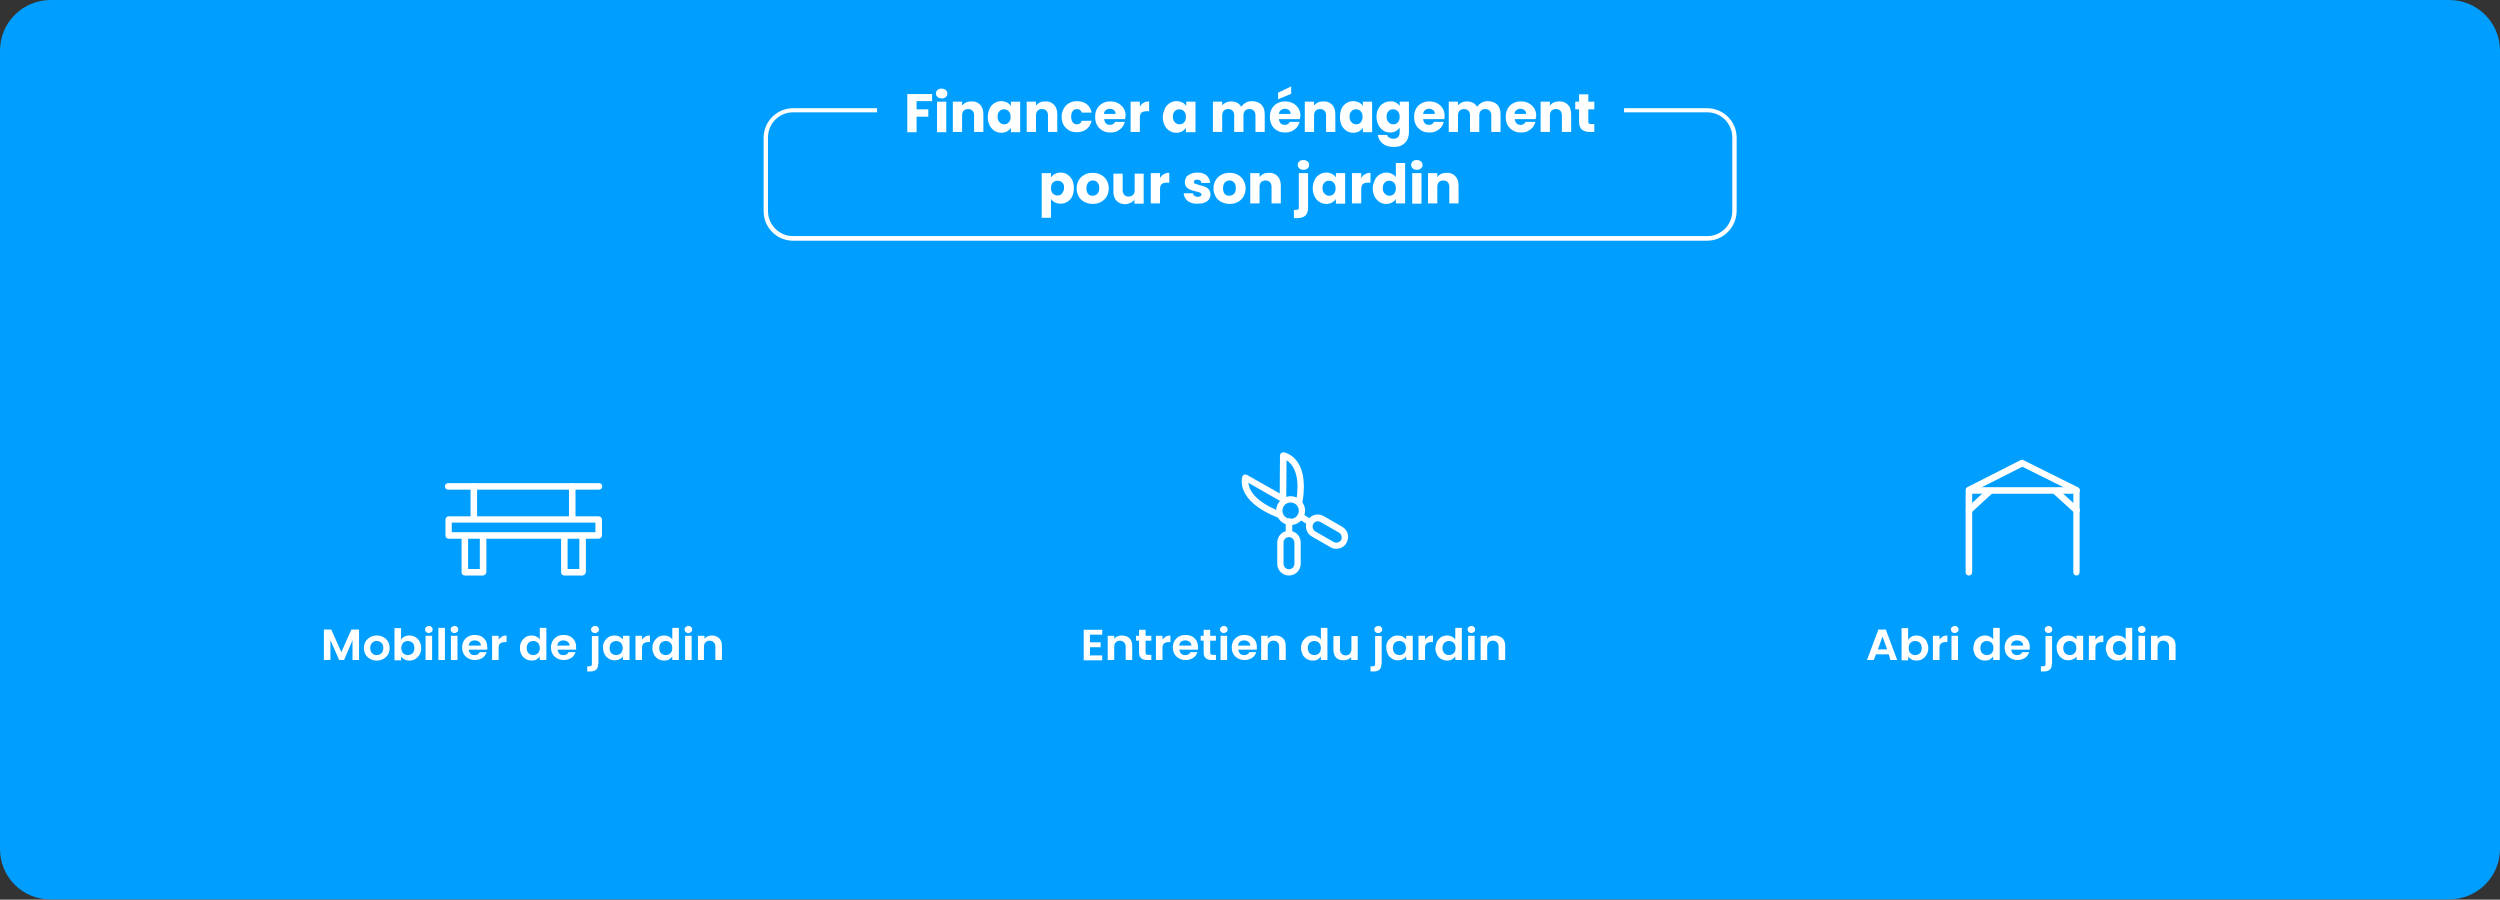 <svg width="917" height="330" viewBox="0 0 917 330" fill="none" xmlns="http://www.w3.org/2000/svg">
<rect x="0" y="0" width="917" height="330" fill="#333333" stroke="none"/>
<g clip-path="url(#clip0_1510_2565)">
<path d="M18.6 0H898.3C908.7 0 917 8.3 917 18.6V311.3C917 321.6 908.7 329.9 898.3 329.9H18.6C8.3 330 0 321.7 0 311.4V18.6C0 8.3 8.3 0 18.6 0Z" fill="#009FFF"/>
<path d="M341.9 34.398V37.098H336.2V40.098H340.5V42.798H336.2V48.498H332.8V34.498H341.9V34.398Z" fill="white"/>
<path d="M343.9 35.6C343.5 35.2 343.3 34.8 343.3 34.3C343.3 33.8 343.5 33.3 343.9 33C344.3 32.6 344.8 32.5 345.4 32.5C346 32.5 346.5 32.7 346.9 33C347.3 33.4 347.5 33.8 347.5 34.3C347.5 34.8 347.3 35.3 346.9 35.6C346.5 36 346 36.1 345.4 36.1C344.8 36.1 344.3 35.9 343.9 35.6ZM347.1 37.3V48.5H343.7V37.3H347.1Z" fill="white"/>
<path d="M359.5 38.4C360.3 39.2 360.7 40.4 360.7 41.9V48.4H357.3V42.3C357.3 41.6 357.1 41 356.7 40.6C356.3 40.2 355.8 40 355.1 40C354.4 40 353.9 40.2 353.5 40.6C353.1 41 352.9 41.6 352.9 42.3V48.4H349.5V37.3H352.9V38.8C353.2 38.3 353.7 37.9 354.3 37.6C354.9 37.3 355.5 37.2 356.3 37.2C357.7 37.1 358.7 37.6 359.5 38.4Z" fill="white"/>
<path d="M363 39.8C363.4 38.9 364 38.3 364.8 37.8C365.6 37.3 366.4 37.1 367.3 37.1C368.1 37.1 368.8 37.3 369.4 37.6C370 37.9 370.4 38.3 370.8 38.9V37.3H374.2V48.5H370.8V46.9C370.5 47.4 370 47.8 369.4 48.2C368.8 48.5 368.1 48.7 367.3 48.7C366.4 48.7 365.6 48.5 364.8 48C364 47.5 363.5 46.9 363 46C362.6 45.1 362.3 44.1 362.3 43C362.3 41.9 362.6 40.7 363 39.8ZM370 40.8C369.5 40.3 369 40.1 368.3 40.1C367.6 40.1 367 40.3 366.6 40.8C366.1 41.3 365.9 42 365.9 42.8C365.9 43.6 366.1 44.3 366.6 44.8C367.1 45.3 367.6 45.6 368.3 45.6C369 45.6 369.6 45.4 370 44.9C370.5 44.4 370.7 43.7 370.7 42.9C370.7 42.1 370.5 41.3 370 40.8Z" fill="white"/>
<path d="M386.6 38.4C387.4 39.2 387.8 40.4 387.8 41.9V48.4H384.4V42.3C384.4 41.6 384.2 41 383.8 40.6C383.4 40.2 382.9 40 382.2 40C381.5 40 381 40.2 380.6 40.6C380.2 41 380 41.6 380 42.3V48.4H376.6V37.3H380V38.8C380.3 38.3 380.8 37.9 381.4 37.6C382 37.3 382.6 37.2 383.4 37.2C384.8 37.1 385.8 37.6 386.6 38.4Z" fill="white"/>
<path d="M390.2 39.8C390.7 38.9 391.3 38.3 392.2 37.8C393.1 37.3 394 37.1 395.1 37.1C396.5 37.1 397.7 37.5 398.6 38.2C399.5 38.9 400.2 40 400.4 41.3H396.8C396.5 40.4 395.9 40 395 40C394.4 40 393.9 40.2 393.5 40.7C393.1 41.2 392.9 41.9 392.9 42.8C392.9 43.7 393.1 44.4 393.5 44.9C393.9 45.4 394.4 45.6 395 45.6C395.9 45.6 396.5 45.2 396.8 44.3H400.4C400.1 45.6 399.5 46.6 398.5 47.4C397.6 48.1 396.4 48.5 395 48.5C393.9 48.5 392.9 48.3 392.1 47.8C391.3 47.3 390.6 46.7 390.1 45.8C389.6 44.9 389.4 43.9 389.4 42.8C389.4 41.7 389.7 40.7 390.2 39.8Z" fill="white"/>
<path d="M412.7 43.699H405C405.1 44.399 405.3 44.899 405.7 45.299C406.1 45.699 406.6 45.799 407.2 45.799C408.1 45.799 408.6 45.399 409 44.699H412.6C412.4 45.399 412.1 46.099 411.6 46.699C411.1 47.299 410.5 47.699 409.8 48.099C409.1 48.499 408.2 48.599 407.3 48.599C406.2 48.599 405.2 48.399 404.4 47.899C403.6 47.399 402.9 46.799 402.4 45.899C401.9 44.999 401.7 43.999 401.7 42.899C401.7 41.799 401.9 40.699 402.4 39.899C402.9 38.999 403.5 38.399 404.4 37.899C405.3 37.399 406.2 37.199 407.3 37.199C408.4 37.199 409.3 37.399 410.2 37.899C411.1 38.399 411.7 38.999 412.2 39.799C412.7 40.599 412.9 41.599 412.9 42.699C412.7 42.999 412.7 43.299 412.7 43.699ZM409.2 41.799C409.2 41.199 409 40.699 408.6 40.399C408.2 40.099 407.7 39.899 407.1 39.899C406.5 39.899 406 40.099 405.6 40.399C405.2 40.699 405 41.199 404.9 41.799H409.2Z" fill="white"/>
<path d="M419.5 37.699C420.1 37.299 420.8 37.199 421.5 37.199V40.799H420.6C419.7 40.799 419.1 40.999 418.7 41.299C418.3 41.699 418.1 42.299 418.1 43.199V48.399H414.7V37.299H418.1V39.199C418.4 38.499 418.9 37.999 419.5 37.699Z" fill="white"/>
<path d="M427.3 39.8C427.7 38.9 428.3 38.3 429.1 37.8C429.9 37.3 430.7 37.1 431.6 37.1C432.4 37.1 433.1 37.3 433.7 37.6C434.3 37.9 434.7 38.3 435.1 38.9V37.3H438.5V48.5H435V46.9C434.7 47.4 434.2 47.8 433.6 48.2C433 48.5 432.3 48.7 431.5 48.7C430.6 48.7 429.8 48.5 429 48C428.2 47.5 427.7 46.9 427.2 46C426.8 45.1 426.5 44.1 426.5 43C426.5 41.9 426.9 40.7 427.3 39.8ZM434.3 40.8C433.8 40.3 433.3 40.1 432.6 40.1C431.9 40.1 431.3 40.3 430.9 40.8C430.4 41.3 430.2 42 430.2 42.8C430.2 43.6 430.4 44.3 430.9 44.8C431.4 45.3 431.9 45.6 432.6 45.6C433.3 45.6 433.9 45.4 434.3 44.9C434.8 44.4 435 43.7 435 42.9C435 42.1 434.8 41.3 434.3 40.8Z" fill="white"/>
<path d="M462.7 38.4C463.5 39.2 463.9 40.4 463.9 41.9V48.4H460.5V42.3C460.5 41.6 460.3 41 459.9 40.6C459.5 40.2 459 40 458.3 40C457.6 40 457.1 40.2 456.7 40.6C456.3 41 456.1 41.6 456.1 42.3V48.4H452.7V42.3C452.7 41.6 452.5 41 452.1 40.6C451.7 40.2 451.2 40 450.5 40C449.8 40 449.3 40.2 448.9 40.6C448.5 41 448.3 41.6 448.3 42.3V48.4H444.9V37.3H448.3V38.7C448.6 38.2 449.1 37.9 449.7 37.6C450.3 37.3 450.9 37.2 451.6 37.2C452.4 37.2 453.2 37.4 453.8 37.7C454.5 38.1 455 38.6 455.3 39.2C455.7 38.6 456.2 38.1 456.9 37.7C457.6 37.3 458.3 37.1 459.1 37.1C460.8 37.1 461.9 37.6 462.7 38.4Z" fill="white"/>
<path d="M476.8 43.699H469.1C469.2 44.399 469.4 44.899 469.8 45.299C470.2 45.699 470.7 45.799 471.3 45.799C472.2 45.799 472.7 45.399 473.1 44.699H476.7C476.5 45.399 476.2 46.099 475.7 46.699C475.2 47.299 474.6 47.699 473.9 48.099C473.2 48.399 472.3 48.599 471.4 48.599C470.3 48.599 469.3 48.399 468.5 47.899C467.6 47.399 467 46.799 466.5 45.899C466 44.999 465.8 43.999 465.8 42.899C465.8 41.799 466 40.699 466.5 39.899C467 38.999 467.6 38.399 468.5 37.899C469.4 37.399 470.3 37.199 471.4 37.199C472.5 37.199 473.4 37.399 474.3 37.899C475.2 38.399 475.8 38.999 476.3 39.799C476.8 40.599 477 41.599 477 42.699C476.9 42.999 476.8 43.299 476.8 43.699ZM473.6 34.399L468.8 36.399V33.999L473.6 31.699V34.399ZM473.4 41.799C473.4 41.199 473.2 40.699 472.8 40.399C472.4 40.099 471.9 39.899 471.3 39.899C470.7 39.899 470.2 40.099 469.8 40.399C469.4 40.699 469.2 41.199 469.1 41.799H473.4Z" fill="white"/>
<path d="M488.6 38.4C489.4 39.2 489.8 40.4 489.8 41.9V48.4H486.4V42.3C486.4 41.6 486.2 41 485.8 40.6C485.4 40.2 484.9 40 484.2 40C483.5 40 483 40.2 482.6 40.6C482.2 41 482 41.6 482 42.3V48.4H478.6V37.3H482V38.8C482.3 38.3 482.8 37.9 483.4 37.6C484 37.3 484.6 37.2 485.4 37.2C486.8 37.1 487.8 37.6 488.6 38.4Z" fill="white"/>
<path d="M492.1 39.8C492.5 38.9 493.1 38.3 493.9 37.8C494.6 37.3 495.5 37.1 496.4 37.1C497.2 37.1 497.9 37.3 498.5 37.6C499.1 37.9 499.6 38.3 499.9 38.9V37.3H503.3V48.5H499.9V46.9C499.6 47.4 499.1 47.8 498.5 48.2C497.9 48.5 497.2 48.7 496.4 48.7C495.5 48.7 494.7 48.5 493.9 48C493.2 47.5 492.6 46.9 492.1 46C491.7 45.1 491.5 44.1 491.5 43C491.5 41.9 491.7 40.7 492.1 39.8ZM499.1 40.8C498.6 40.3 498.1 40.1 497.4 40.1C496.7 40.1 496.1 40.3 495.7 40.8C495.2 41.3 495 42 495 42.8C495 43.6 495.2 44.3 495.7 44.8C496.2 45.3 496.7 45.6 497.4 45.6C498.1 45.6 498.7 45.4 499.1 44.9C499.5 44.4 499.8 43.7 499.8 42.9C499.8 42.1 499.6 41.3 499.1 40.8Z" fill="white"/>
<path d="M512 37.6C512.6 37.9 513 38.3 513.4 38.9V37.3H516.8V48.4C516.8 49.4 516.6 50.4 516.2 51.2C515.8 52 515.2 52.7 514.3 53.2C513.5 53.7 512.4 53.9 511.2 53.9C509.5 53.9 508.2 53.5 507.2 52.7C506.2 51.9 505.6 50.9 505.4 49.5H508.8C508.9 49.9 509.2 50.3 509.6 50.5C510 50.7 510.5 50.9 511.1 50.9C511.8 50.9 512.4 50.7 512.8 50.3C513.2 49.9 513.4 49.2 513.4 48.4V46.8C513.1 47.3 512.6 47.7 512 48.1C511.4 48.4 510.7 48.6 509.9 48.6C509 48.6 508.1 48.4 507.4 47.9C506.7 47.4 506.1 46.8 505.6 45.9C505.2 45 504.9 44 504.9 42.9C504.9 41.8 505.1 40.7 505.6 39.9C506 39 506.6 38.4 507.4 37.9C508.2 37.4 509 37.2 509.9 37.2C510.8 37.1 511.4 37.3 512 37.6ZM512.7 40.8C512.2 40.3 511.7 40.1 511 40.1C510.3 40.1 509.7 40.3 509.3 40.8C508.8 41.3 508.6 42 508.6 42.8C508.6 43.6 508.8 44.3 509.3 44.8C509.8 45.3 510.3 45.6 511 45.6C511.7 45.6 512.3 45.4 512.7 44.9C513.2 44.4 513.4 43.7 513.4 42.9C513.4 42.1 513.2 41.3 512.7 40.8Z" fill="white"/>
<path d="M529.8 43.699H522C522.1 44.399 522.3 44.899 522.7 45.299C523.1 45.699 523.6 45.799 524.2 45.799C525.1 45.799 525.6 45.399 526 44.699H529.6C529.4 45.399 529.1 46.099 528.6 46.699C528.1 47.299 527.5 47.699 526.8 48.099C526.1 48.499 525.2 48.599 524.3 48.599C523.2 48.599 522.2 48.399 521.4 47.899C520.6 47.399 519.9 46.799 519.4 45.899C518.9 44.999 518.7 43.999 518.7 42.899C518.7 41.799 518.9 40.699 519.4 39.899C519.9 38.999 520.5 38.399 521.4 37.899C522.3 37.399 523.2 37.199 524.3 37.199C525.4 37.199 526.3 37.399 527.2 37.899C528.1 38.399 528.7 38.999 529.2 39.799C529.7 40.599 529.9 41.599 529.9 42.699C529.8 42.999 529.8 43.299 529.8 43.699ZM526.3 41.799C526.3 41.199 526.1 40.699 525.7 40.399C525.3 40.099 524.8 39.899 524.2 39.899C523.6 39.899 523.1 40.099 522.7 40.399C522.3 40.699 522.1 41.199 522 41.799H526.3Z" fill="white"/>
<path d="M549.2 38.4C550 39.2 550.4 40.4 550.4 41.9V48.4H547V42.3C547 41.6 546.8 41 546.4 40.6C546 40.2 545.5 40 544.8 40C544.1 40 543.6 40.2 543.2 40.6C542.8 41 542.6 41.6 542.6 42.3V48.4H539.2V42.3C539.2 41.6 539 41 538.6 40.6C538.2 40.2 537.7 40 537 40C536.3 40 535.8 40.2 535.4 40.6C535 41 534.8 41.6 534.8 42.3V48.4H531.4V37.3H534.8V38.7C535.1 38.2 535.6 37.9 536.2 37.6C536.8 37.3 537.4 37.2 538.1 37.2C538.9 37.2 539.7 37.4 540.3 37.7C541 38.1 541.5 38.6 541.8 39.2C542.2 38.6 542.7 38.1 543.4 37.7C544.1 37.3 544.8 37.1 545.6 37.1C547.3 37.1 548.4 37.6 549.2 38.4Z" fill="white"/>
<path d="M563.3 43.699H555.6C555.7 44.399 555.9 44.899 556.3 45.299C556.7 45.699 557.2 45.799 557.8 45.799C558.7 45.799 559.2 45.399 559.6 44.699H563.2C563 45.399 562.7 46.099 562.2 46.699C561.7 47.299 561.1 47.699 560.4 48.099C559.7 48.499 558.8 48.599 557.9 48.599C556.8 48.599 555.8 48.399 555 47.899C554.2 47.399 553.5 46.799 553 45.899C552.5 44.999 552.3 43.999 552.3 42.899C552.3 41.799 552.5 40.699 553 39.899C553.5 38.999 554.1 38.399 555 37.899C555.9 37.399 556.8 37.199 557.9 37.199C559 37.199 559.9 37.399 560.8 37.899C561.7 38.399 562.3 38.999 562.8 39.799C563.3 40.599 563.5 41.599 563.5 42.699C563.3 42.999 563.3 43.299 563.3 43.699ZM559.8 41.799C559.8 41.199 559.6 40.699 559.2 40.399C558.8 40.099 558.3 39.899 557.7 39.899C557.1 39.899 556.6 40.099 556.2 40.399C555.8 40.699 555.6 41.199 555.5 41.799H559.8Z" fill="white"/>
<path d="M575.1 38.4C575.9 39.2 576.3 40.4 576.3 41.9V48.4H572.9V42.3C572.9 41.6 572.7 41 572.3 40.6C571.9 40.2 571.4 40 570.7 40C570 40 569.5 40.2 569.1 40.6C568.7 41 568.5 41.6 568.5 42.3V48.4H565.1V37.3H568.5V38.8C568.8 38.3 569.3 37.9 569.9 37.6C570.5 37.3 571.1 37.2 571.9 37.2C573.2 37.1 574.3 37.6 575.1 38.4Z" fill="white"/>
<path d="M584.8 45.5V48.4H583.1C581.9 48.4 580.9 48.1 580.2 47.5C579.5 46.9 579.2 45.9 579.2 44.5V40.1H577.8V37.3H579.2V34.6H582.6V37.3H584.8V40.1H582.6V44.6C582.6 44.9 582.7 45.2 582.8 45.3C583 45.4 583.2 45.5 583.6 45.5H584.8Z" fill="white"/>
<path d="M386.9 63.799C387.5 63.499 388.2 63.299 389 63.299C389.9 63.299 390.8 63.499 391.5 63.999C392.2 64.499 392.8 65.099 393.3 65.999C393.7 66.899 393.9 67.899 393.9 68.999C393.9 70.099 393.7 71.199 393.3 71.999C392.9 72.899 392.3 73.499 391.5 73.999C390.8 74.499 389.9 74.699 389 74.699C388.2 74.699 387.5 74.499 386.9 74.199C386.3 73.899 385.8 73.499 385.5 72.999V79.899H382.1V63.499H385.5V64.999C385.9 64.499 386.4 64.099 386.9 63.799ZM389.7 66.999C389.2 66.499 388.6 66.299 387.9 66.299C387.2 66.299 386.6 66.499 386.2 66.999C385.7 67.499 385.5 68.199 385.5 68.999C385.5 69.799 385.7 70.499 386.2 70.999C386.7 71.499 387.2 71.699 387.9 71.699C388.6 71.699 389.2 71.499 389.6 70.899C390 70.299 390.3 69.699 390.3 68.899C390.3 68.099 390.2 67.499 389.7 66.999Z" fill="white"/>
<path d="M397.8 74.098C396.9 73.598 396.2 72.998 395.7 72.098C395.2 71.198 394.9 70.198 394.9 69.098C394.9 67.998 395.2 66.898 395.7 66.098C396.2 65.198 396.9 64.598 397.8 64.098C398.7 63.598 399.7 63.398 400.8 63.398C401.9 63.398 402.9 63.598 403.8 64.098C404.7 64.598 405.4 65.198 405.9 66.098C406.4 66.998 406.7 67.998 406.7 69.098C406.7 70.198 406.4 71.298 405.9 72.098C405.4 72.998 404.7 73.598 403.8 74.098C402.9 74.598 401.9 74.798 400.8 74.798C399.7 74.798 398.7 74.498 397.8 74.098ZM402.5 71.098C403 70.598 403.2 69.898 403.2 68.998C403.2 68.098 403 67.398 402.5 66.898C402.1 66.398 401.5 66.198 400.9 66.198C400.2 66.198 399.7 66.398 399.2 66.898C398.8 67.398 398.5 68.098 398.5 68.998C398.5 69.898 398.7 70.598 399.1 71.098C399.5 71.598 400.1 71.798 400.7 71.798C401.3 71.798 402 71.598 402.5 71.098Z" fill="white"/>
<path d="M419.5 63.5V74.7H416.1V73.2C415.8 73.7 415.3 74.1 414.7 74.4C414.1 74.7 413.5 74.9 412.7 74.9C411.8 74.9 411.1 74.7 410.4 74.3C409.7 73.9 409.2 73.4 408.9 72.7C408.5 72 408.4 71.1 408.4 70.2V63.7H411.8V69.8C411.8 70.5 412 71.1 412.4 71.5C412.8 71.9 413.3 72.1 414 72.1C414.7 72.1 415.2 71.9 415.6 71.5C416 71.1 416.2 70.5 416.2 69.8V63.7H419.5V63.5Z" fill="white"/>
<path d="M426.9 63.898C427.5 63.498 428.2 63.398 428.9 63.398V66.998H428C427.1 66.998 426.5 67.198 426.1 67.498C425.7 67.898 425.5 68.498 425.5 69.398V74.598H422.1V63.498H425.5V65.398C425.8 64.698 426.3 64.198 426.9 63.898Z" fill="white"/>
<path d="M436.7 74.299C435.9 73.999 435.3 73.499 434.9 72.899C434.5 72.299 434.2 71.699 434.2 70.899H437.6C437.6 71.299 437.8 71.599 438.1 71.799C438.4 71.999 438.8 72.199 439.3 72.199C439.7 72.199 440.1 72.099 440.3 71.999C440.5 71.799 440.7 71.599 440.7 71.399C440.7 71.099 440.5 70.799 440.2 70.699C439.9 70.499 439.3 70.399 438.6 70.199C437.8 69.999 437.1 69.799 436.6 69.599C436.1 69.399 435.6 69.099 435.2 68.599C434.8 68.099 434.6 67.599 434.6 66.799C434.6 66.199 434.8 65.599 435.1 64.999C435.5 64.499 436 64.099 436.7 63.799C437.4 63.499 438.2 63.299 439.2 63.299C440.6 63.299 441.7 63.599 442.5 64.299C443.3 64.999 443.8 65.899 443.9 67.099H440.7C440.6 66.699 440.5 66.399 440.2 66.199C439.9 65.999 439.5 65.899 439.1 65.899C438.7 65.899 438.4 65.999 438.2 66.099C438 66.299 437.9 66.499 437.9 66.699C437.9 66.999 438.1 67.299 438.4 67.399C438.7 67.499 439.3 67.699 440 67.899C440.8 68.099 441.5 68.299 442 68.499C442.5 68.699 443 68.999 443.4 69.499C443.8 69.999 444 70.599 444 71.299C444 71.999 443.8 72.499 443.5 73.099C443.1 73.599 442.6 73.999 441.9 74.299C441.2 74.599 440.4 74.699 439.5 74.699C438.3 74.799 437.4 74.599 436.7 74.299Z" fill="white"/>
<path d="M448 74.098C447.1 73.598 446.4 72.998 445.9 72.098C445.4 71.198 445.1 70.198 445.1 69.098C445.1 67.998 445.4 66.898 445.9 66.098C446.4 65.198 447.1 64.598 448 64.098C448.9 63.598 449.9 63.398 451 63.398C452.1 63.398 453.1 63.598 454 64.098C454.9 64.598 455.6 65.198 456.1 66.098C456.6 66.998 456.9 67.998 456.9 69.098C456.9 70.198 456.6 71.298 456.1 72.098C455.6 72.998 454.9 73.598 454 74.098C453.1 74.598 452.1 74.798 451 74.798C449.9 74.798 448.9 74.498 448 74.098ZM452.6 71.098C453.1 70.598 453.3 69.898 453.3 68.998C453.3 68.098 453.1 67.398 452.6 66.898C452.2 66.398 451.6 66.198 451 66.198C450.3 66.198 449.8 66.398 449.3 66.898C448.9 67.398 448.6 68.098 448.6 68.998C448.6 69.898 448.8 70.598 449.2 71.098C449.6 71.598 450.2 71.798 450.8 71.798C451.4 71.798 452.2 71.598 452.6 71.098Z" fill="white"/>
<path d="M468.6 64.599C469.4 65.399 469.8 66.599 469.8 68.099V74.599H466.4V68.499C466.4 67.799 466.2 67.199 465.8 66.799C465.4 66.399 464.9 66.199 464.2 66.199C463.5 66.199 463 66.399 462.6 66.799C462.2 67.199 462 67.799 462 68.499V74.599H458.6V63.499H462V64.999C462.3 64.499 462.8 64.099 463.4 63.799C464 63.499 464.6 63.399 465.4 63.399C466.7 63.299 467.8 63.799 468.6 64.599Z" fill="white"/>
<path d="M479.8 76.099C479.8 77.499 479.5 78.499 478.8 79.099C478.1 79.699 477.1 79.999 475.9 79.999H474.6V76.999H475.4C475.8 76.999 476 76.899 476.2 76.799C476.4 76.699 476.4 76.399 476.4 76.099V63.499H479.8V76.099ZM476.6 61.799C476.2 61.399 476 60.999 476 60.499C476 59.999 476.2 59.499 476.6 59.199C477 58.799 477.5 58.699 478.1 58.699C478.7 58.699 479.2 58.899 479.6 59.199C480 59.599 480.2 59.999 480.2 60.499C480.2 60.999 480 61.499 479.6 61.799C479.2 62.099 478.7 62.299 478.1 62.299C477.5 62.299 477 62.099 476.6 61.799Z" fill="white"/>
<path d="M482.2 65.999C482.6 65.099 483.2 64.499 484 63.999C484.8 63.499 485.6 63.299 486.5 63.299C487.3 63.299 488 63.499 488.6 63.799C489.2 64.099 489.6 64.499 490 65.099V63.499H493.4V74.699H490V72.999C489.7 73.499 489.2 73.899 488.6 74.299C488 74.599 487.3 74.799 486.5 74.799C485.6 74.799 484.8 74.599 484 74.099C483.2 73.599 482.7 72.999 482.2 72.099C481.8 71.199 481.5 70.199 481.5 69.099C481.5 67.999 481.8 66.899 482.2 65.999ZM489.2 66.999C488.7 66.499 488.2 66.299 487.5 66.299C486.8 66.299 486.2 66.499 485.8 66.999C485.3 67.499 485.1 68.199 485.1 68.999C485.1 69.799 485.3 70.499 485.8 70.999C486.3 71.499 486.8 71.799 487.5 71.799C488.2 71.799 488.8 71.599 489.2 71.099C489.7 70.599 489.9 69.899 489.9 69.099C489.9 68.299 489.7 67.499 489.2 66.999Z" fill="white"/>
<path d="M500.7 63.898C501.3 63.498 502 63.398 502.7 63.398V66.998H501.8C500.9 66.998 500.3 67.198 499.9 67.498C499.5 67.898 499.3 68.498 499.3 69.398V74.598H495.9V63.498H499.3V65.398C499.6 64.698 500.1 64.198 500.7 63.898Z" fill="white"/>
<path d="M504.3 65.999C504.7 65.099 505.3 64.499 506.1 63.999C506.9 63.499 507.7 63.299 508.6 63.299C509.3 63.299 510 63.499 510.6 63.799C511.2 64.099 511.7 64.499 512 64.999V59.799H515.4V74.599H512V72.999C511.7 73.499 511.2 73.999 510.6 74.299C510 74.599 509.3 74.799 508.5 74.799C507.6 74.799 506.7 74.599 506 74.099C505.3 73.599 504.7 72.999 504.2 72.099C503.8 71.199 503.5 70.199 503.5 69.099C503.5 67.999 503.9 66.899 504.3 65.999ZM511.3 66.999C510.8 66.499 510.3 66.299 509.6 66.299C508.9 66.299 508.3 66.499 507.9 66.999C507.4 67.499 507.2 68.199 507.2 68.999C507.2 69.799 507.4 70.499 507.9 70.999C508.4 71.499 508.9 71.799 509.6 71.799C510.3 71.799 510.9 71.599 511.3 71.099C511.8 70.599 512 69.899 512 69.099C512 68.299 511.8 67.499 511.3 66.999Z" fill="white"/>
<path d="M518.2 61.799C517.8 61.399 517.6 60.999 517.6 60.499C517.6 59.999 517.8 59.499 518.2 59.199C518.6 58.799 519.1 58.699 519.7 58.699C520.3 58.699 520.8 58.899 521.2 59.199C521.6 59.599 521.8 59.999 521.8 60.499C521.8 60.999 521.6 61.499 521.2 61.799C520.8 62.099 520.3 62.299 519.7 62.299C519.1 62.299 518.6 62.099 518.2 61.799ZM521.4 63.499V74.699H518V63.499H521.4Z" fill="white"/>
<path d="M533.8 64.599C534.6 65.399 535 66.599 535 68.099V74.599H531.6V68.499C531.6 67.799 531.4 67.199 531 66.799C530.6 66.399 530.1 66.199 529.4 66.199C528.7 66.199 528.2 66.399 527.8 66.799C527.4 67.199 527.2 67.799 527.2 68.499V74.599H523.8V63.499H527.2V64.999C527.5 64.499 528 64.099 528.6 63.799C529.2 63.499 529.8 63.399 530.6 63.399C532 63.299 533 63.799 533.8 64.599Z" fill="white"/>
<path d="M626.1 88.299H290.9C285 88.299 280.1 83.499 280.1 77.499V50.499C280.1 44.599 284.9 39.699 290.9 39.699H321.7V41.199H290.9C285.8 41.199 281.7 45.299 281.7 50.399V77.399C281.7 82.499 285.8 86.599 290.9 86.599H626.2C631.3 86.599 635.4 82.499 635.4 77.399V50.399C635.4 45.299 631.3 41.199 626.2 41.199H595.7V39.699H626.2C632.1 39.699 637 44.499 637 50.499V77.499C636.9 83.399 632.1 88.299 626.1 88.299Z" fill="white"/>
<path d="M131.7 230.9V242.1H129.3V234.8L126.2 242.1H124.4L121.2 234.8V242.1H118.8V230.9H121.5L125.2 239.2L128.9 230.9H131.7Z" fill="white"/>
<path d="M135.8 241.7C135.1 241.3 134.5 240.8 134.1 240.1C133.7 239.4 133.5 238.6 133.5 237.7C133.5 236.8 133.7 236 134.1 235.3C134.5 234.6 135.1 234.1 135.8 233.7C136.5 233.3 137.3 233.1 138.2 233.1C139.1 233.1 139.9 233.3 140.6 233.7C141.3 234.1 141.9 234.6 142.3 235.3C142.7 236 142.9 236.8 142.9 237.7C142.9 238.6 142.7 239.4 142.3 240.1C141.9 240.8 141.3 241.3 140.6 241.7C139.9 242.1 139 242.3 138.1 242.3C137.3 242.3 136.5 242.1 135.8 241.7ZM139.4 240C139.8 239.8 140.1 239.5 140.3 239.1C140.5 238.7 140.6 238.2 140.6 237.7C140.6 236.9 140.4 236.2 139.9 235.8C139.4 235.4 138.9 235.1 138.2 235.1C137.5 235.1 137 235.3 136.5 235.8C136 236.3 135.8 236.9 135.8 237.7C135.8 238.5 136 239.2 136.5 239.6C136.9 240.1 137.5 240.3 138.2 240.3C138.6 240.3 139 240.2 139.4 240Z" fill="white"/>
<path d="M148.4 233.5C148.9 233.2 149.5 233.1 150.2 233.1C151 233.1 151.7 233.3 152.4 233.7C153 234.1 153.6 234.6 153.9 235.3C154.3 236 154.5 236.8 154.5 237.7C154.5 238.6 154.3 239.4 153.9 240.1C153.5 240.8 153 241.3 152.4 241.7C151.8 242.1 151 242.3 150.2 242.3C149.5 242.3 148.9 242.2 148.4 241.9C147.9 241.6 147.5 241.3 147.1 240.9V242.2H144.7V230.4H147.1V234.7C147.4 234.1 147.8 233.8 148.4 233.5ZM151.7 236.3C151.5 235.9 151.2 235.6 150.8 235.4C150.4 235.2 150 235.1 149.6 235.1C149.2 235.1 148.8 235.2 148.4 235.4C148 235.6 147.7 235.9 147.5 236.3C147.3 236.7 147.2 237.2 147.2 237.7C147.2 238.2 147.3 238.7 147.5 239.1C147.7 239.5 148 239.8 148.4 240C148.8 240.2 149.2 240.3 149.6 240.3C150 240.3 150.4 240.2 150.8 240C151.2 239.8 151.5 239.5 151.7 239.1C151.9 238.7 152 238.2 152 237.7C152 237.1 151.9 236.7 151.7 236.3Z" fill="white"/>
<path d="M156.3 231.8C156 231.5 155.9 231.2 155.9 230.9C155.9 230.6 156 230.2 156.3 230C156.6 229.8 156.9 229.6 157.3 229.6C157.7 229.6 158.1 229.7 158.3 230C158.6 230.3 158.7 230.6 158.7 230.9C158.7 231.2 158.6 231.6 158.3 231.8C158 232 157.7 232.2 157.3 232.2C156.9 232.2 156.6 232.1 156.3 231.8ZM158.5 233.2V242.1H156.1V233.2H158.5Z" fill="white"/>
<path d="M163.2 230.299V242.099H160.8V230.299H163.2Z" fill="white"/>
<path d="M165.7 231.8C165.4 231.5 165.3 231.2 165.3 230.9C165.3 230.6 165.4 230.2 165.7 230C166 229.8 166.3 229.6 166.7 229.6C167.1 229.6 167.5 229.7 167.7 230C168 230.3 168.1 230.6 168.1 230.9C168.1 231.2 168 231.6 167.7 231.8C167.4 232 167.1 232.2 166.7 232.2C166.3 232.2 165.9 232.1 165.7 231.8ZM167.8 233.2V242.1H165.4V233.2H167.8Z" fill="white"/>
<path d="M178.7 238.3H171.9C172 238.9 172.2 239.4 172.6 239.8C173 240.2 173.5 240.3 174.1 240.3C175 240.3 175.6 239.9 176 239.2H178.5C178.2 240.1 177.7 240.8 177 241.3C176.2 241.8 175.3 242.1 174.2 242.1C173.3 242.1 172.5 241.9 171.8 241.5C171.1 241.1 170.5 240.6 170.1 239.9C169.7 239.2 169.5 238.4 169.5 237.5C169.5 236.6 169.7 235.8 170.1 235.1C170.5 234.4 171 233.9 171.7 233.5C172.4 233.1 173.2 232.9 174.1 232.9C175 232.9 175.8 233.1 176.5 233.4C177.2 233.8 177.7 234.3 178.1 234.9C178.5 235.6 178.7 236.3 178.7 237.2C178.8 237.8 178.8 238.1 178.7 238.3ZM176.4 236.8C176.4 236.2 176.2 235.8 175.7 235.4C175.3 235.1 174.8 234.9 174.1 234.9C173.5 234.9 173 235.1 172.6 235.4C172.2 235.7 172 236.2 171.9 236.8H176.4Z" fill="white"/>
<path d="M184.1 233.5C184.6 233.2 185.1 233.1 185.8 233.1V235.5H185.2C184.5 235.5 183.9 235.7 183.5 236C183.1 236.3 182.9 236.9 182.9 237.7V242.1H180.5V233.2H182.9V234.6C183.2 234.2 183.6 233.8 184.1 233.5Z" fill="white"/>
<path d="M191.3 235.299C191.7 234.599 192.2 234.099 192.8 233.699C193.4 233.299 194.2 233.099 195 233.099C195.6 233.099 196.2 233.199 196.7 233.499C197.2 233.699 197.7 234.099 198 234.499V230.299H200.4V242.099H198V240.799C197.7 241.199 197.3 241.599 196.8 241.899C196.3 242.199 195.7 242.299 195 242.299C194.2 242.299 193.5 242.099 192.8 241.699C192.2 241.299 191.6 240.799 191.3 240.099C190.9 239.399 190.7 238.599 190.7 237.699C190.7 236.799 190.9 235.999 191.3 235.299ZM197.7 236.299C197.5 235.899 197.2 235.599 196.8 235.399C196.4 235.199 196 235.099 195.6 235.099C195.2 235.099 194.8 235.199 194.4 235.399C194 235.599 193.7 235.899 193.5 236.299C193.3 236.699 193.2 237.199 193.2 237.699C193.2 238.199 193.3 238.699 193.5 239.099C193.7 239.499 194 239.799 194.4 239.999C194.8 240.199 195.2 240.299 195.6 240.299C196 240.299 196.4 240.199 196.8 239.999C197.2 239.799 197.5 239.499 197.7 239.099C197.9 238.699 198 238.199 198 237.699C198 237.199 197.9 236.699 197.7 236.299Z" fill="white"/>
<path d="M211.3 238.3H204.5C204.6 238.9 204.8 239.4 205.2 239.8C205.6 240.2 206.1 240.3 206.7 240.3C207.6 240.3 208.2 239.9 208.6 239.2H211.1C210.8 240.1 210.3 240.8 209.6 241.3C208.8 241.8 207.9 242.1 206.8 242.1C205.9 242.1 205.1 241.9 204.4 241.5C203.7 241.1 203.1 240.6 202.7 239.9C202.3 239.2 202.1 238.4 202.1 237.5C202.1 236.6 202.3 235.8 202.7 235.1C203.1 234.4 203.6 233.9 204.3 233.5C205 233.1 205.8 232.9 206.7 232.9C207.6 232.9 208.4 233.1 209.1 233.4C209.8 233.8 210.3 234.3 210.7 234.9C211.1 235.6 211.3 236.3 211.3 237.2C211.4 237.8 211.3 238.1 211.3 238.3ZM208.9 236.8C208.9 236.2 208.7 235.8 208.2 235.4C207.8 235.1 207.3 234.9 206.6 234.9C206 234.9 205.5 235.1 205.1 235.4C204.7 235.7 204.5 236.2 204.4 236.8H208.9Z" fill="white"/>
<path d="M219.4 243.6C219.4 244.6 219.1 245.3 218.6 245.7C218.1 246.1 217.4 246.3 216.4 246.3H215.4V244.4H216.1C216.5 244.4 216.7 244.3 216.9 244.2C217 244.1 217.1 243.9 217.1 243.6V233.3H219.5V243.6H219.4ZM217.2 231.8C216.9 231.5 216.8 231.2 216.8 230.9C216.8 230.6 216.9 230.2 217.2 230C217.5 229.8 217.8 229.6 218.3 229.6C218.7 229.6 219.1 229.7 219.3 230C219.6 230.3 219.7 230.6 219.7 230.9C219.7 231.2 219.6 231.6 219.3 231.8C219 232 218.7 232.2 218.3 232.2C217.8 232.2 217.5 232.1 217.2 231.8Z" fill="white"/>
<path d="M221.7 235.3C222.1 234.6 222.6 234.1 223.2 233.7C223.8 233.3 224.6 233.1 225.4 233.1C226.1 233.1 226.7 233.2 227.2 233.5C227.7 233.8 228.1 234.1 228.5 234.5V233.2H230.9V242.1H228.5V240.8C228.2 241.2 227.8 241.6 227.2 241.8C226.7 242.1 226.1 242.2 225.4 242.2C224.6 242.2 223.9 242 223.3 241.6C222.7 241.2 222.1 240.7 221.8 240C221.4 239.3 221.2 238.5 221.2 237.6C221.1 236.8 221.3 236 221.7 235.3ZM228.1 236.3C227.9 235.9 227.6 235.6 227.2 235.4C226.8 235.2 226.4 235.1 226 235.1C225.6 235.1 225.2 235.2 224.8 235.4C224.4 235.6 224.1 235.9 223.9 236.3C223.7 236.7 223.6 237.2 223.6 237.7C223.6 238.2 223.7 238.7 223.9 239.1C224.1 239.5 224.4 239.8 224.8 240C225.2 240.2 225.6 240.3 226 240.3C226.4 240.3 226.8 240.2 227.2 240C227.6 239.8 227.9 239.5 228.1 239.1C228.3 238.7 228.4 238.2 228.4 237.7C228.4 237.2 228.3 236.7 228.1 236.3Z" fill="white"/>
<path d="M236.7 233.5C237.2 233.2 237.7 233.1 238.4 233.1V235.5H237.8C237.1 235.5 236.5 235.7 236.1 236C235.7 236.3 235.5 236.9 235.5 237.7V242.1H233.1V233.2H235.5V234.6C235.8 234.2 236.2 233.8 236.7 233.5Z" fill="white"/>
<path d="M239.9 235.299C240.3 234.599 240.8 234.099 241.4 233.699C242 233.299 242.8 233.099 243.6 233.099C244.2 233.099 244.8 233.199 245.3 233.499C245.8 233.699 246.3 234.099 246.6 234.499V230.299H249V242.099H246.6V240.799C246.3 241.199 245.9 241.599 245.4 241.899C244.9 242.199 244.3 242.299 243.6 242.299C242.8 242.299 242.1 242.099 241.4 241.699C240.8 241.299 240.2 240.799 239.9 240.099C239.5 239.399 239.3 238.599 239.3 237.699C239.3 236.799 239.5 235.999 239.9 235.299ZM246.3 236.299C246.1 235.899 245.8 235.599 245.4 235.399C245 235.199 244.6 235.099 244.2 235.099C243.8 235.099 243.4 235.199 243 235.399C242.6 235.599 242.3 235.899 242.1 236.299C241.9 236.699 241.8 237.199 241.8 237.699C241.8 238.199 241.9 238.699 242.1 239.099C242.3 239.499 242.6 239.799 243 239.999C243.4 240.199 243.8 240.299 244.2 240.299C244.6 240.299 245 240.199 245.4 239.999C245.8 239.799 246.1 239.499 246.3 239.099C246.5 238.699 246.6 238.199 246.6 237.699C246.6 237.199 246.5 236.699 246.3 236.299Z" fill="white"/>
<path d="M251.5 231.8C251.2 231.5 251.1 231.2 251.1 230.9C251.1 230.6 251.2 230.2 251.5 230C251.8 229.8 252.1 229.6 252.5 229.6C252.9 229.6 253.3 229.7 253.5 230C253.8 230.3 253.9 230.6 253.9 230.9C253.9 231.2 253.8 231.6 253.5 231.8C253.2 232 252.9 232.2 252.5 232.2C252.1 232.2 251.7 232.1 251.5 231.8ZM253.7 233.2V242.1H251.3V233.2H253.7Z" fill="white"/>
<path d="M263.8 234.1C264.5 234.8 264.8 235.7 264.8 236.9V242.1H262.4V237.2C262.4 236.5 262.2 236 261.8 235.6C261.4 235.2 260.9 235 260.3 235C259.7 235 259.1 235.2 258.8 235.6C258.4 236 258.2 236.5 258.2 237.2V242.1H256V233.2H258.4V234.3C258.7 233.9 259.1 233.6 259.6 233.4C260.1 233.2 260.6 233.1 261.2 233.1C262.2 233.1 263.1 233.5 263.8 234.1Z" fill="white"/>
<path d="M399.8 232.8V235.6H403.7V237.4H399.8V240.4H404.3V242.2H397.5V231H404.3V232.8H399.8Z" fill="white"/>
<path d="M414.3 234.1C415 234.8 415.3 235.7 415.3 236.9V242.1H412.9V237.2C412.9 236.5 412.7 236 412.3 235.6C411.9 235.2 411.4 235 410.8 235C410.2 235 409.6 235.2 409.3 235.6C408.9 236 408.7 236.5 408.7 237.2V242.1H406.3V233.2H408.7V234.3C409 233.9 409.4 233.6 409.9 233.4C410.4 233.2 410.9 233.1 411.5 233.1C412.7 233.1 413.6 233.5 414.3 234.1Z" fill="white"/>
<path d="M420.2 235.1V239.4C420.2 239.7 420.3 239.9 420.4 240C420.6 240.1 420.8 240.2 421.2 240.2H422.3V242.1H420.8C418.8 242.1 417.8 241.2 417.8 239.3V235H416.7V233.2H417.8V231H420.2V233.2H422.3V235H420.2V235.1Z" fill="white"/>
<path d="M427.6 233.5C428.1 233.2 428.6 233.1 429.3 233.1V235.5H428.7C428 235.5 427.4 235.7 427 236C426.6 236.3 426.4 236.9 426.4 237.7V242.1H424V233.2H426.4V234.6C426.7 234.2 427.1 233.8 427.6 233.5Z" fill="white"/>
<path d="M439.4 238.3H432.6C432.7 238.9 432.9 239.4 433.3 239.8C433.7 240.2 434.2 240.3 434.8 240.3C435.7 240.3 436.3 239.9 436.7 239.2H439.2C438.9 240.1 438.4 240.8 437.7 241.3C436.9 241.8 436 242.1 434.9 242.1C434 242.1 433.2 241.9 432.5 241.5C431.8 241.1 431.2 240.6 430.8 239.9C430.4 239.2 430.2 238.4 430.2 237.5C430.2 236.6 430.4 235.8 430.8 235.1C431.2 234.4 431.7 233.9 432.4 233.5C433.1 233.1 433.9 232.9 434.8 232.9C435.7 232.9 436.5 233.1 437.2 233.4C437.9 233.8 438.4 234.3 438.8 234.9C439.2 235.6 439.4 236.3 439.4 237.2C439.5 237.8 439.4 238.1 439.4 238.3ZM437 236.8C437 236.2 436.8 235.8 436.3 235.4C435.9 235.1 435.4 234.9 434.7 234.9C434.1 234.9 433.6 235.1 433.2 235.4C432.8 235.7 432.6 236.2 432.5 236.8H437Z" fill="white"/>
<path d="M443.9 235.1V239.4C443.9 239.7 444 239.9 444.1 240C444.3 240.1 444.5 240.2 444.9 240.2H446V242.1H444.5C442.5 242.1 441.5 241.2 441.5 239.3V235H440.4V233.2H441.5V231H443.9V233.2H446V235H443.9V235.1Z" fill="white"/>
<path d="M447.9 231.8C447.6 231.5 447.5 231.2 447.5 230.9C447.5 230.6 447.6 230.2 447.9 230C448.2 229.8 448.5 229.6 448.9 229.6C449.3 229.6 449.7 229.7 449.9 230C450.2 230.3 450.3 230.6 450.3 230.9C450.3 231.2 450.2 231.6 449.9 231.8C449.6 232 449.3 232.2 448.9 232.2C448.5 232.2 448.1 232.1 447.9 231.8ZM450.1 233.2V242.1H447.7V233.2H450.1Z" fill="white"/>
<path d="M461 238.3H454.2C454.3 238.9 454.5 239.4 454.9 239.8C455.3 240.2 455.8 240.3 456.4 240.3C457.3 240.3 457.9 239.9 458.3 239.2H460.8C460.5 240.1 460 240.8 459.3 241.3C458.5 241.8 457.6 242.1 456.5 242.1C455.6 242.1 454.8 241.9 454.1 241.5C453.4 241.1 452.8 240.6 452.4 239.9C452 239.2 451.8 238.4 451.8 237.5C451.8 236.6 452 235.8 452.4 235.1C452.8 234.4 453.3 233.9 454 233.5C454.7 233.1 455.5 232.9 456.4 232.9C457.3 232.9 458.1 233.1 458.8 233.4C459.5 233.8 460 234.3 460.4 234.9C460.8 235.6 461 236.3 461 237.2C461 237.8 461 238.1 461 238.3ZM458.6 236.8C458.6 236.2 458.4 235.8 457.9 235.4C457.5 235.1 457 234.9 456.3 234.9C455.7 234.9 455.2 235.1 454.8 235.4C454.4 235.7 454.2 236.2 454.1 236.8H458.6Z" fill="white"/>
<path d="M470.6 234.1C471.3 234.8 471.6 235.7 471.6 236.9V242.1H469.2V237.2C469.2 236.5 469 236 468.6 235.6C468.2 235.2 467.7 235 467.1 235C466.5 235 465.9 235.2 465.6 235.6C465.2 236 465 236.5 465 237.2V242.1H462.6V233.2H465V234.3C465.3 233.9 465.7 233.6 466.2 233.4C466.7 233.2 467.2 233.1 467.8 233.1C469 233.1 469.9 233.5 470.6 234.1Z" fill="white"/>
<path d="M477.8 235.299C478.2 234.599 478.7 234.099 479.3 233.699C479.9 233.299 480.7 233.099 481.5 233.099C482.1 233.099 482.7 233.199 483.2 233.499C483.7 233.699 484.2 234.099 484.5 234.499V230.299H486.9V242.099H484.5V240.799C484.2 241.199 483.8 241.599 483.3 241.899C482.8 242.199 482.2 242.299 481.5 242.299C480.7 242.299 480 242.099 479.3 241.699C478.7 241.299 478.1 240.799 477.8 240.099C477.5 239.399 477.2 238.599 477.2 237.699C477.2 236.799 477.4 235.999 477.8 235.299ZM484.2 236.299C484 235.899 483.7 235.599 483.3 235.399C482.9 235.199 482.5 235.099 482.1 235.099C481.7 235.099 481.3 235.199 480.9 235.399C480.5 235.599 480.2 235.899 480 236.299C479.8 236.699 479.7 237.199 479.7 237.699C479.7 238.199 479.8 238.699 480 239.099C480.2 239.499 480.5 239.799 480.9 239.999C481.3 240.199 481.7 240.299 482.1 240.299C482.5 240.299 482.9 240.199 483.3 239.999C483.7 239.799 484 239.499 484.2 239.099C484.4 238.699 484.5 238.199 484.5 237.699C484.5 237.199 484.4 236.699 484.2 236.299Z" fill="white"/>
<path d="M498 233.199V242.099H495.6V240.999C495.3 241.399 494.9 241.699 494.4 241.899C493.9 242.099 493.4 242.199 492.8 242.199C492.1 242.199 491.4 242.099 490.9 241.799C490.3 241.499 489.9 241.099 489.6 240.499C489.3 239.899 489.1 239.199 489.1 238.499V233.299H491.5V238.199C491.5 238.899 491.7 239.399 492.1 239.799C492.5 240.199 493 240.399 493.6 240.399C494.2 240.399 494.8 240.199 495.1 239.799C495.4 239.399 495.7 238.899 495.7 238.199V233.299H498V233.199Z" fill="white"/>
<path d="M506.7 243.6C506.7 244.6 506.4 245.3 505.9 245.7C505.4 246.1 504.7 246.3 503.7 246.3H502.7V244.4H503.4C503.8 244.4 504 244.3 504.2 244.2C504.3 244.1 504.4 243.9 504.4 243.6V233.3H506.8V243.6H506.7ZM504.5 231.8C504.2 231.5 504.1 231.2 504.1 230.9C504.1 230.6 504.2 230.2 504.5 230C504.8 229.8 505.1 229.6 505.6 229.6C506 229.6 506.4 229.7 506.6 230C506.9 230.3 507 230.6 507 230.9C507 231.2 506.9 231.6 506.6 231.8C506.3 232 506 232.2 505.6 232.2C505.1 232.2 504.8 232.1 504.5 231.8Z" fill="white"/>
<path d="M509 235.3C509.4 234.6 509.9 234.1 510.5 233.7C511.1 233.3 511.9 233.1 512.7 233.1C513.4 233.1 514 233.2 514.5 233.5C515 233.8 515.4 234.1 515.8 234.5V233.2H518.2V242.1H515.8V240.8C515.5 241.2 515.1 241.6 514.5 241.8C514 242.1 513.4 242.2 512.7 242.2C511.9 242.2 511.2 242 510.6 241.6C510 241.2 509.4 240.7 509.1 240C508.8 239.3 508.5 238.5 508.5 237.6C508.4 236.8 508.6 236 509 235.3ZM515.4 236.3C515.2 235.9 514.9 235.6 514.5 235.4C514.1 235.2 513.7 235.1 513.3 235.1C512.9 235.1 512.5 235.2 512.1 235.4C511.7 235.6 511.4 235.9 511.2 236.3C511 236.7 510.9 237.2 510.9 237.7C510.9 238.2 511 238.7 511.2 239.1C511.4 239.5 511.7 239.8 512.1 240C512.5 240.2 512.9 240.3 513.3 240.3C513.7 240.3 514.1 240.2 514.5 240C514.9 239.8 515.2 239.5 515.4 239.1C515.6 238.7 515.7 238.2 515.7 237.7C515.7 237.2 515.6 236.7 515.4 236.3Z" fill="white"/>
<path d="M523.9 233.5C524.4 233.2 524.9 233.1 525.6 233.1V235.5H525C524.3 235.5 523.7 235.7 523.3 236C522.9 236.3 522.7 236.9 522.7 237.7V242.1H520.3V233.2H522.7V234.6C523 234.2 523.4 233.8 523.9 233.5Z" fill="white"/>
<path d="M527.1 235.299C527.5 234.599 528 234.099 528.6 233.699C529.2 233.299 530 233.099 530.8 233.099C531.4 233.099 532 233.199 532.5 233.499C533 233.699 533.5 234.099 533.8 234.499V230.299H536.2V242.099H533.8V240.799C533.5 241.199 533.1 241.599 532.6 241.899C532.1 242.199 531.5 242.299 530.8 242.299C530 242.299 529.3 242.099 528.6 241.699C527.9 241.299 527.4 240.799 527.1 240.099C526.7 239.399 526.5 238.599 526.5 237.699C526.6 236.799 526.8 235.999 527.1 235.299ZM533.6 236.299C533.4 235.899 533.1 235.599 532.7 235.399C532.3 235.199 531.9 235.099 531.5 235.099C531.1 235.099 530.7 235.199 530.3 235.399C529.9 235.599 529.6 235.899 529.4 236.299C529.2 236.699 529.1 237.199 529.1 237.699C529.1 238.199 529.2 238.699 529.4 239.099C529.6 239.499 529.9 239.799 530.3 239.999C530.7 240.199 531.1 240.299 531.5 240.299C531.9 240.299 532.3 240.199 532.7 239.999C533.1 239.799 533.4 239.499 533.6 239.099C533.8 238.699 533.9 238.199 533.9 237.699C533.9 237.199 533.8 236.699 533.6 236.299Z" fill="white"/>
<path d="M538.7 231.8C538.4 231.5 538.3 231.2 538.3 230.9C538.3 230.6 538.4 230.2 538.7 230C539 229.8 539.3 229.6 539.7 229.6C540.1 229.6 540.5 229.7 540.7 230C541 230.3 541.1 230.6 541.1 230.9C541.1 231.2 541 231.6 540.7 231.8C540.4 232 540.1 232.2 539.7 232.2C539.3 232.2 539 232.1 538.7 231.8ZM540.9 233.2V242.1H538.5V233.2H540.9Z" fill="white"/>
<path d="M551.1 234.1C551.8 234.8 552.1 235.7 552.1 236.9V242.1H549.7V237.2C549.7 236.5 549.5 236 549.1 235.6C548.7 235.2 548.2 235 547.6 235C546.9 235 546.4 235.2 546.1 235.6C545.7 236 545.5 236.5 545.5 237.2V242.1H543.1V233.2H545.5V234.3C545.8 233.9 546.2 233.6 546.7 233.4C547.2 233.2 547.7 233.1 548.3 233.1C549.5 233.1 550.4 233.5 551.1 234.1Z" fill="white"/>
<path d="M692.8 240H688.1L687.3 242.1H684.8L689 230.9H691.7L695.9 242.1H693.4L692.8 240ZM692.2 238.2L690.5 233.5L688.8 238.2H692.2Z" fill="white"/>
<path d="M701.2 233.5C701.7 233.2 702.3 233.1 703 233.1C703.8 233.1 704.5 233.3 705.2 233.7C705.8 234.1 706.4 234.6 706.7 235.3C707 236 707.3 236.8 707.3 237.7C707.3 238.6 707.1 239.4 706.7 240.1C706.3 240.8 705.8 241.3 705.2 241.7C704.6 242.1 703.8 242.3 703 242.3C702.3 242.3 701.7 242.2 701.2 241.9C700.7 241.6 700.3 241.3 699.9 240.9V242.2H697.5V230.4H699.9V234.7C700.3 234.1 700.7 233.8 701.2 233.5ZM704.6 236.3C704.4 235.9 704.1 235.6 703.7 235.4C703.3 235.2 702.9 235.1 702.5 235.1C702.1 235.1 701.7 235.2 701.3 235.4C700.9 235.6 700.6 235.9 700.4 236.3C700.2 236.7 700.1 237.2 700.1 237.7C700.1 238.2 700.2 238.7 700.4 239.1C700.6 239.5 700.9 239.8 701.3 240C701.7 240.2 702.1 240.3 702.5 240.3C702.9 240.3 703.3 240.2 703.7 240C704.1 239.8 704.4 239.5 704.6 239.1C704.8 238.7 704.9 238.2 704.9 237.7C704.9 237.1 704.8 236.7 704.6 236.3Z" fill="white"/>
<path d="M712.6 233.5C713.1 233.2 713.6 233.1 714.3 233.1V235.5H713.7C713 235.5 712.4 235.7 712 236C711.6 236.3 711.4 236.9 711.4 237.7V242.1H709V233.2H711.4V234.6C711.7 234.2 712.1 233.8 712.6 233.5Z" fill="white"/>
<path d="M716 231.8C715.7 231.5 715.6 231.2 715.6 230.9C715.6 230.6 715.7 230.2 716 230C716.3 229.8 716.6 229.6 717 229.6C717.4 229.6 717.8 229.7 718 230C718.3 230.3 718.4 230.6 718.4 230.9C718.4 231.2 718.3 231.6 718 231.8C717.7 232 717.4 232.2 717 232.2C716.6 232.2 716.2 232.1 716 231.8ZM718.2 233.2V242.1H715.8V233.2H718.2Z" fill="white"/>
<path d="M724.4 235.299C724.8 234.599 725.3 234.099 725.9 233.699C726.6 233.299 727.3 233.099 728.1 233.099C728.7 233.099 729.3 233.199 729.8 233.499C730.3 233.699 730.8 234.099 731.1 234.499V230.299H733.5V242.099H731.1V240.799C730.8 241.199 730.4 241.599 729.9 241.899C729.4 242.199 728.8 242.299 728.1 242.299C727.3 242.299 726.6 242.099 725.9 241.699C725.3 241.299 724.7 240.799 724.4 240.099C724.1 239.399 723.8 238.599 723.8 237.699C723.9 236.799 724.1 235.999 724.4 235.299ZM730.9 236.299C730.7 235.899 730.4 235.599 730 235.399C729.6 235.199 729.2 235.099 728.8 235.099C728.4 235.099 728 235.199 727.6 235.399C727.2 235.599 726.9 235.899 726.7 236.299C726.5 236.699 726.4 237.199 726.4 237.699C726.4 238.199 726.5 238.699 726.7 239.099C726.9 239.499 727.2 239.799 727.6 239.999C728 240.199 728.4 240.299 728.8 240.299C729.2 240.299 729.6 240.199 730 239.999C730.4 239.799 730.7 239.499 730.9 239.099C731.1 238.699 731.2 238.199 731.2 237.699C731.2 237.199 731.1 236.699 730.9 236.299Z" fill="white"/>
<path d="M744.5 238.3H737.7C737.8 238.9 738 239.4 738.4 239.8C738.8 240.2 739.3 240.3 739.9 240.3C740.8 240.3 741.4 239.9 741.8 239.2H744.3C744 240.1 743.5 240.8 742.8 241.3C742 241.8 741.1 242.1 740 242.1C739.1 242.1 738.3 241.9 737.6 241.5C736.9 241.1 736.3 240.6 735.9 239.9C735.5 239.2 735.3 238.4 735.3 237.5C735.3 236.6 735.5 235.8 735.9 235.1C736.3 234.4 736.8 233.9 737.5 233.5C738.2 233.1 739 232.9 739.9 232.9C740.8 232.9 741.6 233.1 742.3 233.4C743 233.8 743.5 234.3 743.9 234.9C744.3 235.6 744.5 236.3 744.5 237.2C744.5 237.8 744.5 238.1 744.5 238.3ZM742.1 236.8C742.1 236.2 741.9 235.8 741.4 235.4C741 235.1 740.5 234.9 739.8 234.9C739.2 234.9 738.7 235.1 738.3 235.4C737.9 235.7 737.7 236.2 737.6 236.8H742.1Z" fill="white"/>
<path d="M752.6 243.6C752.6 244.6 752.3 245.3 751.8 245.7C751.3 246.1 750.6 246.3 749.6 246.3H748.6V244.4H749.3C749.7 244.4 749.9 244.3 750.1 244.2C750.2 244.1 750.3 243.9 750.3 243.6V233.3H752.7V243.6H752.6ZM750.4 231.8C750.1 231.5 750 231.2 750 230.9C750 230.6 750.1 230.2 750.4 230C750.7 229.8 751 229.6 751.4 229.6C751.8 229.6 752.2 229.7 752.4 230C752.7 230.3 752.8 230.6 752.8 230.9C752.8 231.2 752.7 231.6 752.4 231.8C752.1 232 751.8 232.2 751.4 232.2C751 232.2 750.7 232.1 750.4 231.8Z" fill="white"/>
<path d="M754.9 235.3C755.3 234.6 755.8 234.1 756.4 233.7C757 233.3 757.8 233.1 758.6 233.1C759.3 233.1 759.9 233.2 760.4 233.5C760.9 233.8 761.3 234.1 761.7 234.5V233.2H764.1V242.1H761.7V240.8C761.4 241.2 761 241.6 760.4 241.8C759.9 242.1 759.3 242.2 758.6 242.2C757.8 242.2 757.1 242 756.5 241.6C755.9 241.2 755.3 240.7 755 240C754.6 239.3 754.4 238.5 754.4 237.6C754.3 236.8 754.5 236 754.9 235.3ZM761.3 236.3C761.1 235.9 760.8 235.6 760.4 235.4C760 235.2 759.6 235.1 759.2 235.1C758.8 235.1 758.4 235.2 758 235.4C757.6 235.6 757.3 235.9 757.1 236.3C756.9 236.7 756.8 237.2 756.8 237.7C756.8 238.2 756.9 238.7 757.1 239.1C757.3 239.5 757.6 239.8 758 240C758.4 240.2 758.8 240.3 759.2 240.3C759.6 240.3 760 240.2 760.4 240C760.8 239.8 761.1 239.5 761.3 239.1C761.5 238.7 761.6 238.2 761.6 237.7C761.6 237.2 761.5 236.7 761.3 236.3Z" fill="white"/>
<path d="M769.8 233.5C770.3 233.2 770.8 233.1 771.5 233.1V235.5H770.9C770.2 235.5 769.6 235.7 769.2 236C768.8 236.3 768.6 236.9 768.6 237.7V242.1H766.2V233.2H768.6V234.6C769 234.2 769.3 233.8 769.8 233.5Z" fill="white"/>
<path d="M773 235.299C773.4 234.599 773.9 234.099 774.5 233.699C775.2 233.299 775.9 233.099 776.7 233.099C777.3 233.099 777.9 233.199 778.4 233.499C778.9 233.699 779.4 234.099 779.7 234.499V230.299H782.1V242.099H779.7V240.799C779.4 241.199 779 241.599 778.5 241.899C778 242.199 777.4 242.299 776.7 242.299C775.9 242.299 775.2 242.099 774.5 241.699C773.9 241.299 773.3 240.799 773 240.099C772.7 239.399 772.4 238.599 772.4 237.699C772.5 236.799 772.7 235.999 773 235.299ZM779.5 236.299C779.3 235.899 779 235.599 778.6 235.399C778.2 235.199 777.8 235.099 777.4 235.099C777 235.099 776.6 235.199 776.2 235.399C775.8 235.599 775.5 235.899 775.3 236.299C775.1 236.699 775 237.199 775 237.699C775 238.199 775.1 238.699 775.3 239.099C775.5 239.499 775.8 239.799 776.2 239.999C776.6 240.199 777 240.299 777.4 240.299C777.8 240.299 778.2 240.199 778.6 239.999C779 239.799 779.3 239.499 779.5 239.099C779.7 238.699 779.8 238.199 779.8 237.699C779.8 237.199 779.7 236.699 779.5 236.299Z" fill="white"/>
<path d="M784.6 231.8C784.3 231.5 784.2 231.2 784.2 230.9C784.2 230.6 784.3 230.2 784.6 230C784.9 229.8 785.2 229.6 785.6 229.6C786 229.6 786.4 229.7 786.6 230C786.9 230.3 787 230.6 787 230.9C787 231.2 786.9 231.6 786.6 231.8C786.3 232 786 232.2 785.6 232.2C785.3 232.2 784.9 232.1 784.6 231.8ZM786.8 233.2V242.1H784.4V233.2H786.8Z" fill="white"/>
<path d="M797 234.1C797.7 234.8 798 235.7 798 236.9V242.1H795.6V237.2C795.6 236.5 795.4 236 795 235.6C794.6 235.2 794.1 235 793.5 235C792.9 235 792.3 235.2 792 235.6C791.6 236 791.4 236.5 791.4 237.2V242.1H789V233.2H791.4V234.3C791.7 233.9 792.1 233.6 792.6 233.4C793.1 233.2 793.6 233.1 794.2 233.1C795.4 233.1 796.3 233.5 797 234.1Z" fill="white"/>
<path d="M219.7 179.601H164.4C163.7 179.601 163.2 179.101 163.2 178.401C163.2 177.701 163.7 177.201 164.4 177.201H219.7C220.4 177.201 220.9 177.701 220.9 178.401C220.9 179.101 220.4 179.601 219.7 179.601Z" fill="white"/>
<path d="M219.6 197.6H164.6C163.9 197.6 163.4 197.1 163.4 196.4V190.6C163.4 189.9 163.9 189.4 164.6 189.4H219.6C220.3 189.4 220.8 189.9 220.8 190.6V196.4C220.8 197 220.2 197.6 219.6 197.6ZM165.7 195.2H218.4V191.7H165.7V195.2Z" fill="white"/>
<path d="M177.1 211.101H170.5C169.8 211.101 169.3 210.601 169.3 209.901V196.901C169.3 196.201 169.8 195.701 170.5 195.701C171.2 195.701 171.7 196.201 171.7 196.901V208.701H176V196.901C176 196.201 176.5 195.701 177.2 195.701C177.9 195.701 178.4 196.201 178.4 196.901V209.901C178.3 210.501 177.8 211.101 177.1 211.101Z" fill="white"/>
<path d="M213.6 211.101H207C206.3 211.101 205.8 210.601 205.8 209.901V196.901C205.8 196.201 206.3 195.701 207 195.701C207.7 195.701 208.2 196.201 208.2 196.901V208.701H212.5V196.901C212.5 196.201 213 195.701 213.7 195.701C214.4 195.701 214.9 196.201 214.9 196.901V209.901C214.8 210.501 214.2 211.101 213.6 211.101Z" fill="white"/>
<path d="M173.8 191.401C173.1 191.401 172.6 190.901 172.6 190.201V178.501C172.6 177.801 173.1 177.301 173.8 177.301C174.5 177.301 175 177.801 175 178.501V190.201C175 190.901 174.4 191.401 173.8 191.401Z" fill="white"/>
<path d="M209.9 191.401C209.2 191.401 208.7 190.901 208.7 190.201V178.501C208.7 177.801 209.2 177.301 209.9 177.301C210.6 177.301 211.1 177.801 211.1 178.501V190.201C211.1 190.901 210.6 191.401 209.9 191.401Z" fill="white"/>
<path d="M469 189.9C468.9 189.9 468.7 189.9 468.6 189.8C452.9 183.6 455.6 175.1 455.7 174.8C455.8 174.5 456.1 174.2 456.4 174.1C456.7 174 457.1 174 457.4 174.2L469.4 181L469.5 167.1C469.5 166.8 469.7 166.4 469.9 166.2C470.2 166 470.5 165.9 470.9 165.9C471.3 166 480.4 167.7 477.8 183.8C477.7 184.4 477.1 184.9 476.5 184.8C475.9 184.7 475.4 184.1 475.5 183.5C477.1 173.5 473.8 170 471.9 168.8L471.8 183C471.8 183.4 471.6 183.8 471.2 184C470.8 184.2 470.4 184.2 470 184L457.9 177.1C458.1 179.4 459.9 183.8 469.5 187.6C470.1 187.8 470.4 188.5 470.2 189.1C470 189.6 469.5 189.9 469 189.9Z" fill="white"/>
<path d="M473.4 192.6C470.5 192.6 468.1 190.2 468.1 187.3C468.1 184.4 470.5 182 473.4 182C476.3 182 478.7 184.4 478.7 187.3C478.7 190.2 476.3 192.6 473.4 192.6ZM473.4 184.3C471.8 184.3 470.4 185.6 470.4 187.3C470.4 189 471.7 190.3 473.4 190.3C475.1 190.3 476.4 189 476.4 187.3C476.4 185.6 475 184.3 473.4 184.3Z" fill="white"/>
<path d="M472.8 211.101C470.4 211.101 468.5 209.201 468.5 206.801V199.001C468.5 196.601 470.4 194.701 472.8 194.701C475.2 194.701 477.1 196.601 477.1 199.001V206.801C477.1 209.101 475.2 211.101 472.8 211.101ZM472.8 197.001C471.7 197.001 470.8 197.901 470.8 199.001V206.801C470.8 207.901 471.7 208.801 472.8 208.801C473.9 208.801 474.8 207.901 474.8 206.801V199.001C474.7 197.901 473.9 197.001 472.8 197.001Z" fill="white"/>
<path d="M490.1 201.3C489.4 201.3 488.6 201.1 488 200.7L481.2 196.8C479.1 195.6 478.4 193 479.6 190.9C480.8 188.8 483.4 188.1 485.5 189.3L492.3 193.2C494.4 194.4 495.1 197 493.9 199.1C493.1 200.6 491.6 201.3 490.1 201.3ZM483.4 191.2C482.7 191.2 482.1 191.5 481.7 192.2C481.2 193.1 481.5 194.3 482.4 194.9L489.2 198.8C490.1 199.3 491.3 199 491.9 198.1C492.4 197.2 492.1 196 491.2 195.4L484.4 191.5C484 191.3 483.7 191.2 483.4 191.2Z" fill="white"/>
<path d="M480.5 192.8C480.3 192.8 480.1 192.7 479.9 192.6L476.6 190.5C476 190.2 475.9 189.4 476.2 188.9C476.5 188.4 477.3 188.2 477.8 188.5L481.1 190.6C481.7 190.9 481.8 191.7 481.5 192.2C481.3 192.6 480.9 192.8 480.5 192.8Z" fill="white"/>
<path d="M472.8 196.9C472.1 196.9 471.6 196.4 471.6 195.7V191.3C471.6 190.6 472.1 190.1 472.8 190.1C473.5 190.1 474 190.6 474 191.3V195.7C474 196.4 473.5 196.9 472.8 196.9Z" fill="white"/>
<path d="M761.7 211.1C761 211.1 760.5 210.6 760.5 209.9V180.5L741.8 171.2L723.4 180.5V209.9C723.4 210.6 722.9 211.1 722.2 211.1C721.5 211.1 721 210.6 721 209.9V179.8C721 179.4 721.2 178.9 721.6 178.7L741.1 168.8C741.4 168.6 741.8 168.6 742.2 168.8L762.1 178.7C762.5 178.9 762.8 179.3 762.8 179.8V209.9C762.8 210.5 762.3 211.1 761.7 211.1Z" fill="white"/>
<path d="M761.7 181.101H722.4C721.7 181.101 721.2 180.601 721.2 179.901C721.2 179.201 721.7 178.701 722.4 178.701H761.7C762.4 178.701 762.9 179.201 762.9 179.901C762.9 180.601 762.3 181.101 761.7 181.101Z" fill="white"/>
<path d="M722.2 188.4C721.9 188.4 721.6 188.3 721.3 188C720.9 187.5 720.9 186.8 721.4 186.3L729 179.3C729.5 178.9 730.2 178.9 730.7 179.4C731.1 179.9 731.1 180.6 730.6 181.1L723 188.1C722.8 188.3 722.5 188.4 722.2 188.4Z" fill="white"/>
<path d="M761.7 188.4C761.4 188.4 761.1 188.3 760.9 188.1L753.2 181.1C752.7 180.7 752.7 179.9 753.1 179.4C753.5 178.9 754.3 178.9 754.8 179.3L762.5 186.3C763 186.7 763 187.5 762.6 188C762.3 188.3 762 188.4 761.7 188.4Z" fill="white"/>
</g>
<defs>
<clipPath id="clip0_1510_2565">
<rect width="917" height="330" fill="white"/>
</clipPath>
</defs>
</svg>
